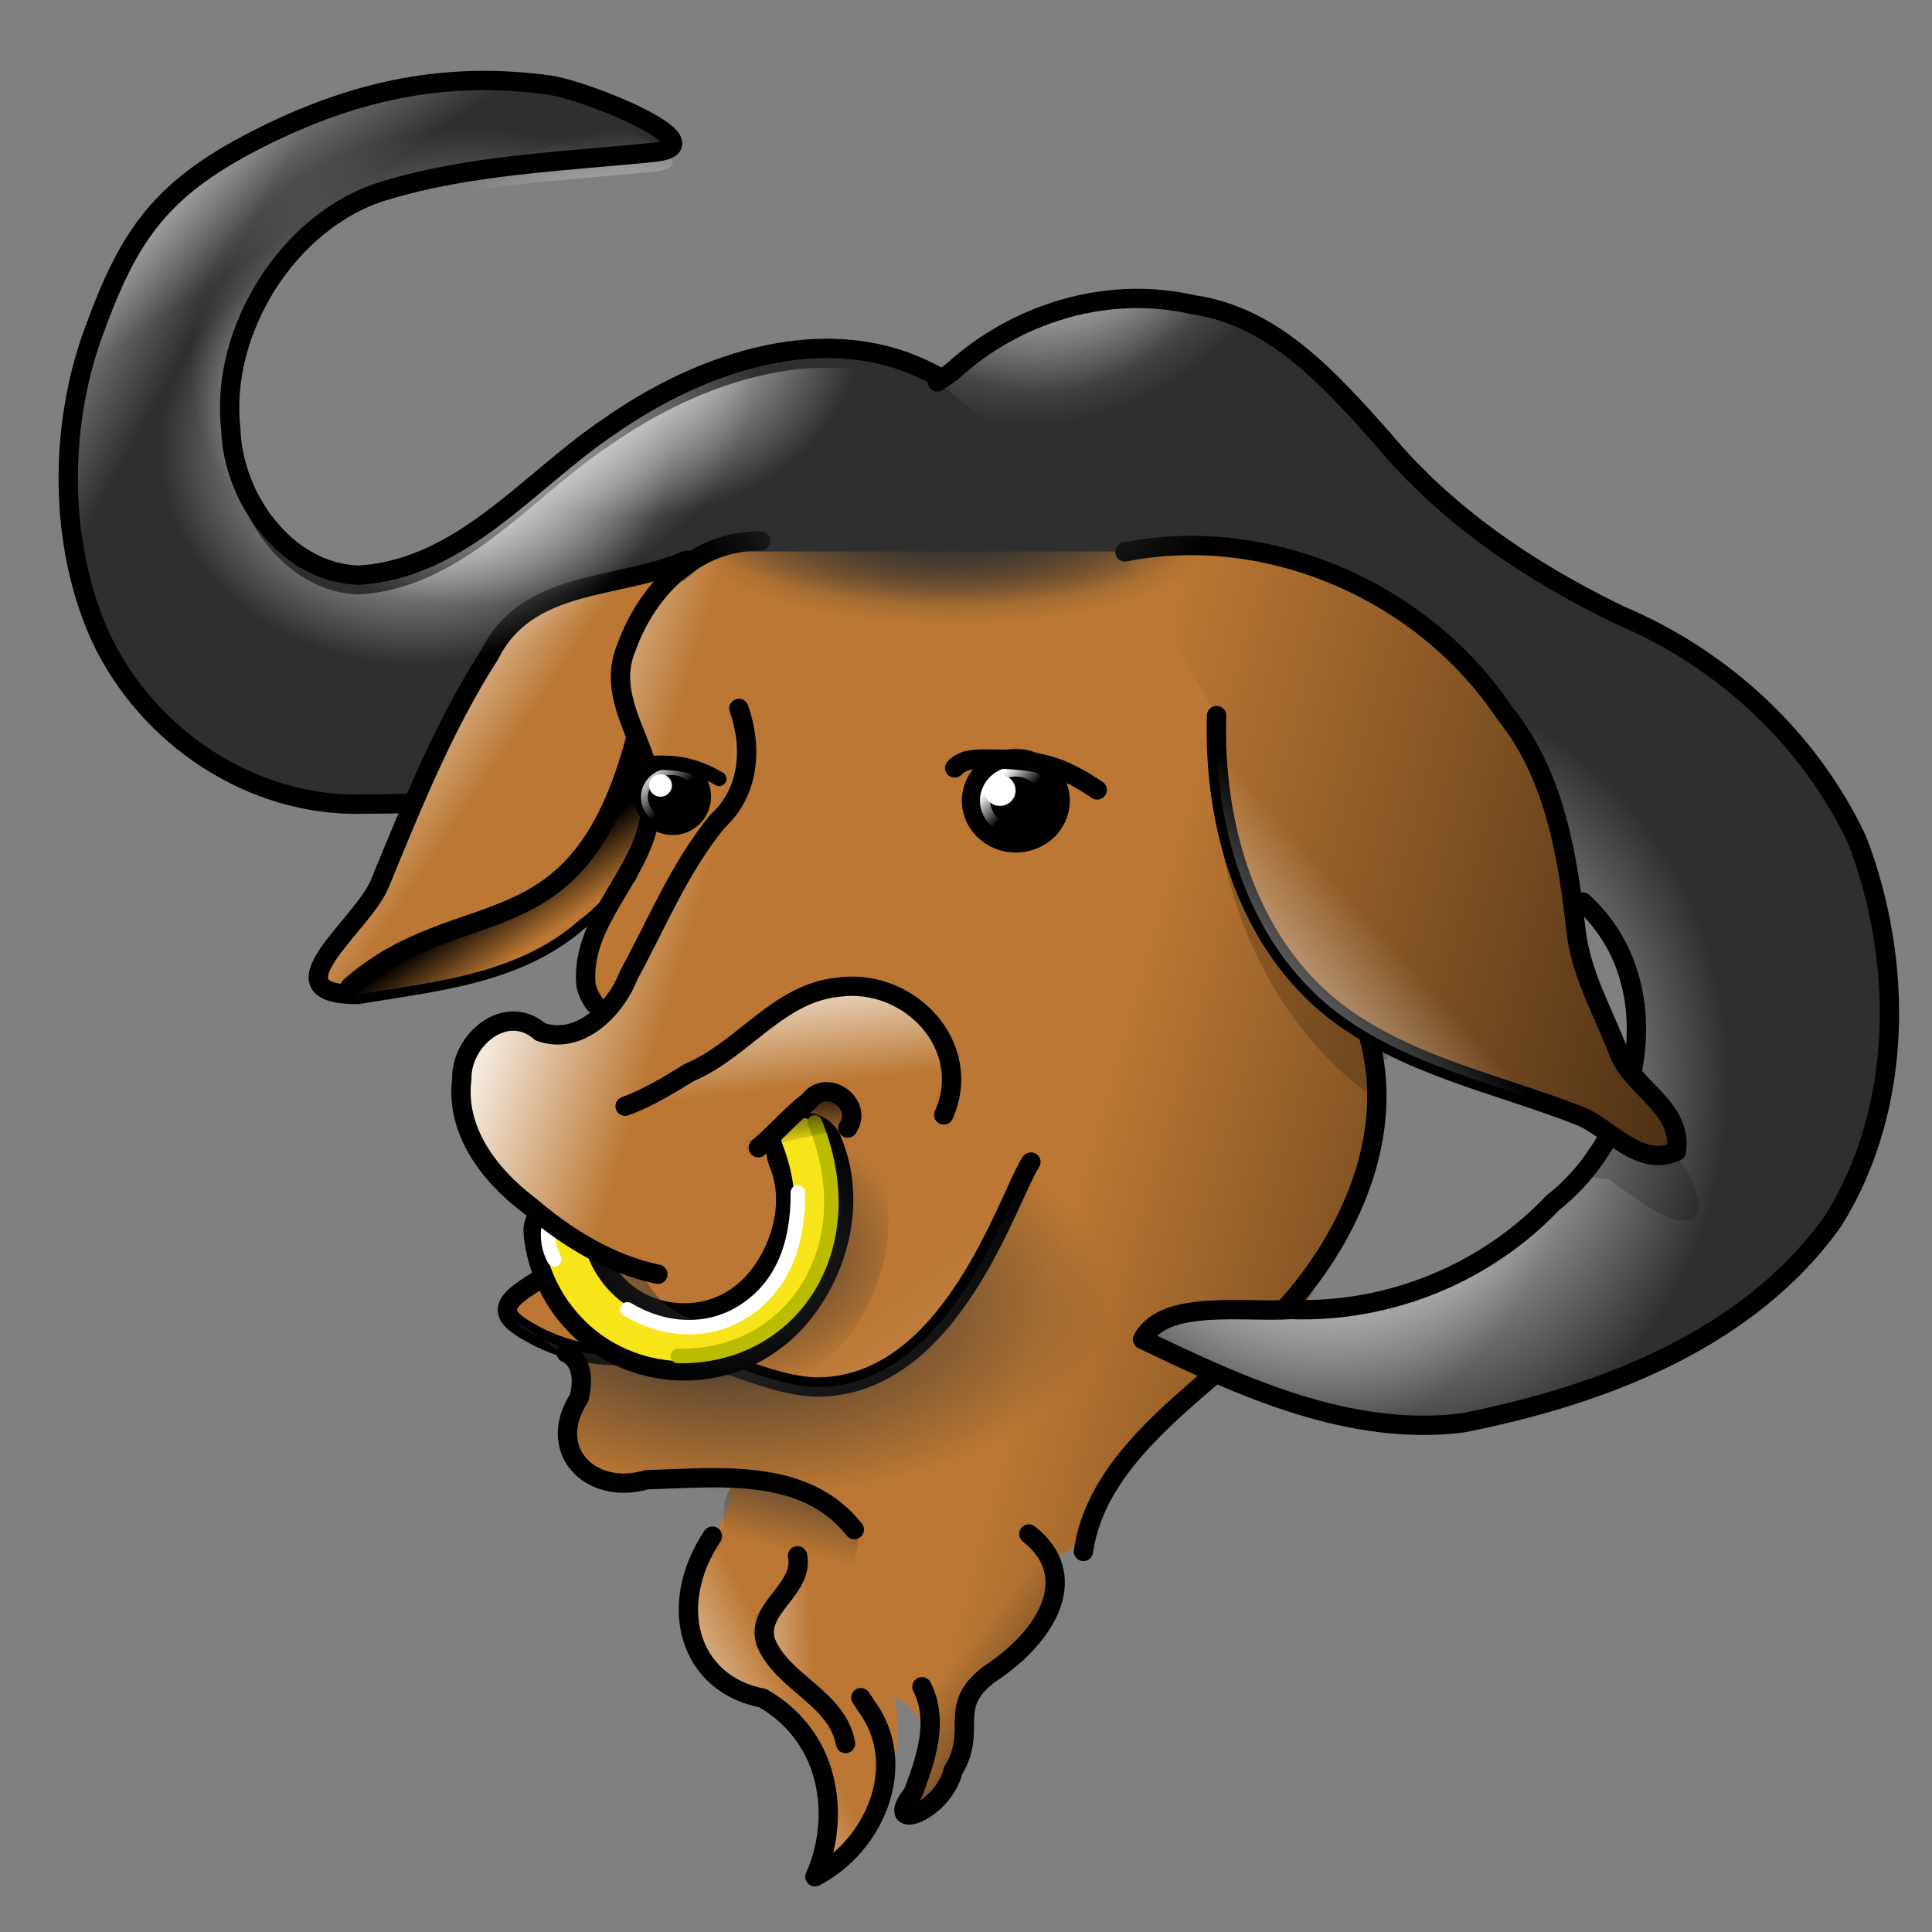 <?xml version="1.0" encoding="UTF-8" standalone="no"?>
<!-- Created with Inkscape (http://www.inkscape.org/) -->
<svg
   xmlns:svg="http://www.w3.org/2000/svg"
   xmlns="http://www.w3.org/2000/svg"
   xmlns:xlink="http://www.w3.org/1999/xlink"
   id="svg1"
   height="250"
   width="250"
   y="0"
   x="0"
   version="1.0">
  <rect width="100%" height="100%" fill="#808080" stroke="none"/>
  <defs
     id="defs3">
    <linearGradient
       id="linearGradient2676">
      <stop
         id="stop2677"
         offset="0"
         style="stop-color:#ffffff;stop-opacity:1;" />
      <stop
         id="stop2678"
         offset="1"
         style="stop-color:#ffffff;stop-opacity:0;" />
    </linearGradient>
    <linearGradient
       id="linearGradient2665">
      <stop
         id="stop2666"
         offset="0"
         style="stop-color:#2f2f2f;stop-opacity:1;" />
      <stop
         id="stop2667"
         offset="1"
         style="stop-color:#2f2f2f;stop-opacity:0;" />
    </linearGradient>
    <linearGradient
       id="linearGradient2655">
      <stop
         id="stop2656"
         offset="0"
         style="stop-color:#212121;stop-opacity:0;" />
      <stop
         id="stop2658"
         offset="1"
         style="stop-color:#212121;stop-opacity:1;" />
    </linearGradient>
    <linearGradient
       id="linearGradient2648">
      <stop
         id="stop2649"
         offset="0"
         style="stop-color:#212121;stop-opacity:0;" />
      <stop
         id="stop2650"
         offset="0.5"
         style="stop-color:#212121;stop-opacity:1;" />
      <stop
         id="stop2651"
         offset="1"
         style="stop-color:#212121;stop-opacity:1;" />
    </linearGradient>
    <linearGradient
       id="linearGradient2627">
      <stop
         id="stop2628"
         offset="0"
         style="stop-color:#3f3f3f;stop-opacity:1;" />
      <stop
         id="stop2630"
         offset="0.5"
         style="stop-color:#3f3f3f;stop-opacity:1;" />
      <stop
         id="stop2629"
         offset="1"
         style="stop-color:#ff3a03;stop-opacity:1;" />
    </linearGradient>
    <linearGradient
       id="linearGradient2619">
      <stop
         id="stop2620"
         offset="0"
         style="stop-color:#000000;stop-opacity:1;" />
      <stop
         id="stop2621"
         offset="1"
         style="stop-color:#bb7733;stop-opacity:1;" />
    </linearGradient>
    <linearGradient
       id="linearGradient2614">
      <stop
         id="stop2615"
         offset="0"
         style="stop-color:#ffffff;stop-opacity:1;" />
      <stop
         id="stop2616"
         offset="1"
         style="stop-color:#bb7733;stop-opacity:1;" />
    </linearGradient>
    <linearGradient
       id="linearGradient2610">
      <stop
         id="stop2611"
         offset="0"
         style="stop-color:#ffffff;stop-opacity:1;" />
      <stop
         id="stop2612"
         offset="1"
         style="stop-color:#ffffff;stop-opacity:0;" />
    </linearGradient>
    <linearGradient
       id="linearGradient2524">
      <stop
         id="stop2525"
         offset="0"
         style="stop-color:#000000;stop-opacity:1;" />
      <stop
         id="stop2526"
         offset="1"
         style="stop-color:#000000;stop-opacity:0;" />
    </linearGradient>
    <linearGradient
       id="linearGradient2517">
      <stop
         id="stop2518"
         offset="0"
         style="stop-color:#ffffff;stop-opacity:1;" />
      <stop
         id="stop2520"
         offset="0.5"
         style="stop-color:#ffff00;stop-opacity:1;" />
      <stop
         id="stop2521"
         offset="0.75"
         style="stop-color:#ffff00;stop-opacity:1;" />
      <stop
         id="stop2522"
         offset="0.75"
         style="stop-color:#7f7f00;stop-opacity:1;" />
      <stop
         id="stop2519"
         offset="1"
         style="stop-color:#000000;stop-opacity:1;" />
    </linearGradient>
    <linearGradient
       id="linearGradient2509">
      <stop
         id="stop2510"
         offset="0"
         style="stop-color:#000000;stop-opacity:1;" />
      <stop
         id="stop2511"
         offset="1"
         style="stop-color:#ffffff;stop-opacity:1;" />
    </linearGradient>
    <linearGradient
       xlink:href="#linearGradient2524"
       id="linearGradient2512"
       y2="0.961"
       x2="0.496"
       y1="0.322"
       x1="0.377" />
    <linearGradient
       xlink:href="#linearGradient2610"
       id="linearGradient2609"
       y2="0.753"
       x2="0.649"
       y1="0.06"
       x1="0.446" />
    <linearGradient
       xlink:href="#linearGradient2614"
       id="linearGradient2613"
       y2="0.816"
       x2="0.55"
       y1="0.52"
       x1="0.038" />
    <linearGradient
       xlink:href="#linearGradient2614"
       id="linearGradient2617"
       y2="0.862"
       x2="0.277"
       y1="0.618"
       x1="-0.069" />
    <linearGradient
       xlink:href="#linearGradient2619"
       id="linearGradient2618"
       y2="0.408"
       x2="8.3427189e-15"
       y1="0.961"
       x1="1.783" />
    <linearGradient
       xlink:href="#linearGradient2614"
       id="linearGradient2622"
       y2="0.658"
       x2="0.649"
       y1="0.743"
       x1="-0.351" />
    <linearGradient
       xlink:href="#linearGradient2614"
       id="linearGradient2623"
       y2="0.243"
       x2="0.37"
       y1="0.5"
       x1="4.0435971e-14" />
    <linearGradient
       xlink:href="#linearGradient2655"
       id="linearGradient2624"
       y2="0.803"
       x2="0.818"
       y1="0.355"
       x1="0.455" />
    <linearGradient
       xlink:href="#linearGradient2619"
       id="linearGradient2625"
       y2="0.526"
       x2="0.763"
       y1="0.743"
       x1="1.36" />
    <radialGradient
       xlink:href="#linearGradient2610"
       id="radialGradient2633"
       fy="0.697"
       fx="0.485"
       r="0.339"
       cy="0.691"
       cx="0.477" />
    <radialGradient
       xlink:href="#linearGradient2665"
       id="radialGradient2664"
       fy="0.5"
       fx="0.5"
       r="0.5"
       cy="0.5"
       cx="0.5" />
    <radialGradient
       xlink:href="#linearGradient2676"
       id="radialGradient2680"
       fy="0.493"
       fx="0.407"
       r="0.293"
       cy="0.487"
       cx="0.407" />
    <radialGradient
       xlink:href="#linearGradient2610"
       id="radialGradient2682"
       fy="-0.204"
       fx="0.085"
       r="0.339"
       cy="-0.217"
       cx="0.092" />
    <radialGradient
       xlink:href="#linearGradient2676"
       id="radialGradient2684"
       fy="0.329"
       fx="0.654"
       r="0.264"
       cy="0.316"
       cx="0.654" />
    <linearGradient
       xlink:href="#linearGradient2676"
       id="linearGradient2686"
       y2="0.355"
       x2="0.259"
       y1="4.8799825e-15"
       x1="-0.024" />
    <radialGradient
       xlink:href="#linearGradient2676"
       id="radialGradient2688"
       fy="0.487"
       fx="0.396"
       r="0.324"
       cy="0.401"
       cx="0.473" />
    <radialGradient
       xlink:href="#linearGradient2610"
       id="radialGradient2705"
       fy="-0.132"
       fx="0.131"
       r="0.231"
       cy="-0.138"
       cx="0.108" />
    <linearGradient
       xlink:href="#linearGradient2619"
       id="linearGradient2719"
       y2="0.967"
       x2="0.382"
       y1="0.796"
       x1="0.236" />
    <linearGradient
       spreadMethod="pad"
       xlink:href="#linearGradient2676"
       id="linearGradient2721"
       y2="0.428"
       x2="0.246"
       y1="0.743"
       x1="-0.058" />
    <radialGradient
       xlink:href="#linearGradient2665"
       id="radialGradient2723"
       fy="0.389"
       fx="0.5"
       r="0.667"
       cy="0.389"
       cx="0.495" />
    <linearGradient
       xlink:href="#linearGradient2676"
       id="linearGradient2725"
       y2="0.803"
       x2="0.21"
       y1="0.375"
       x1="-0.339" />
    <linearGradient
       xlink:href="#linearGradient2676"
       id="linearGradient2759"
       y2="0.757"
       x2="0.624"
       y1="0.934"
       x1="0.947" />
    <radialGradient
       xlink:href="#linearGradient2665"
       id="radialGradient2768"
       fy="0.441"
       fx="0.273"
       r="0.414"
       cy="0.421"
       cx="0.326" />
    <radialGradient
       xlink:href="#linearGradient2610"
       id="radialGradient2771"
       fy="0.684"
       fx="0.323"
       r="0.346"
       cy="0.678"
       cx="0.323" />
    <linearGradient
       xlink:href="#linearGradient2676"
       id="linearGradient2773"
       y2="0.171"
       x2="0.343"
       y1="-2.3035188e-14"
       x1="-0.024" />
    <linearGradient
       xlink:href="#linearGradient2665"
       id="linearGradient2775"
       y2="0.368"
       x2="0.412"
       y1="-0.046"
       x1="0.5" />
    <linearGradient
       xlink:href="#linearGradient2676"
       id="linearGradient3191"
       y2="0.506"
       x2="0.453"
       y1="-2.1497310e-14"
       x1="0.989" />
    <linearGradient
       xlink:href="#linearGradient2676"
       id="linearGradient3193"
       y2="0.506"
       x2="0.453"
       y1="0.161"
       x1="0.826" />
  </defs>
  <path
     id="path2581"
     style="fill:url(#linearGradient2625);fill-opacity:1;fill-rule:evenodd;stroke:none;stroke-width:2.5;stroke-linecap:round;stroke-linejoin:round;stroke-miterlimit:4;stroke-opacity:1"
     d="M 73.252,175.064 C 75.473,176.128 75.465,178.879 74.939,180.907 C 70.525,187.745 76.472,193.617 83.689,191.47 C 90.907,189.323 98.192,189.756 92.19,198.782 C 86.187,207.809 89.162,217.926 98.721,219.75 C 108.046,225.132 108.599,235.925 105.44,242.844 C 113.212,238.865 117.729,228.347 115.69,219.5 C 121.539,222.722 119.784,227.659 118.159,232 C 113.981,237.257 121.978,234.636 123.347,229.094 C 126.591,223.772 122.427,220.918 128.003,216.657 C 135.801,211.575 139.866,203.775 133.128,198.501 C 140.533,209.136 141.931,186.112 157.348,177.689 C 167.461,182.082 181.166,146.036 178.445,123.058 C 187.518,108.527 164.916,40.967 154.41,39.441 C 151.631,38.801 148.805,38.531 146.004,38.629 C 137.598,38.923 129.397,42.399 122.065,48.332 C 107.325,41.087 90.834,46.805 78.971,55.097 C 68.52,62.041 59.831,73.662 46.376,74.441 C 36.881,74.117 30.102,64.246 29.876,55.535 C 28.399,42.858 37.31,28.48 49.626,24.723 C 60.901,21.283 73.229,20.868 84.627,19.692 C 93.39,18.787 75.908,11.668 70.97,11.004 C 67.736,10.569 64.59,10.382 61.501,10.442 C 52.236,10.621 43.501,12.992 34.344,17.504 C 20.803,24.178 16.695,30.258 12,43.285 C 7.656,55.338 7.578,70.435 13,82.409 C 19.029,95.377 32.619,104.492 47.064,104.065 C 48.267,104.074 52.114,104.013 53.314,103.909 L 53.72,103.596 C 52.153,107.212 50.578,110.842 49.126,114.377 C 46.916,119.759 34.251,128.781 46.313,128.69 C 56.156,127.04 66.86,126.11 74.752,119.252 C 77.041,117.561 75.347,122.145 75.814,127.44 C 76,128.32 76.403,129.157 76.939,129.877 C 77.475,130.598 74.99,135.32 69.908,133.502 C 65.474,129.621 59.619,134.587 59.751,139.627 C 58.888,146.277 63.353,152.084 68.377,155.877 C 69.779,157.081 71.26,158.226 72.783,159.283 L 72.72,159.314 C 72.812,160.273 73.206,161.144 73.47,162.064 L 73.283,162.095 C 72.352,165.795 61.501,167.924 67.408,171.72 C 73.314,175.517 78.794,175.602 81.908,175.314" />
  <path
     id="path2498"
     style="fill:#2f2f2f;fill-opacity:1;fill-rule:evenodd;stroke:none;stroke-width:2.5;stroke-linecap:round;stroke-linejoin:round;stroke-miterlimit:4;stroke-opacity:1"
     d="M 120.984,48.536 C 107.337,41.089 90.846,46.791 78.983,55.083 C 68.532,62.027 59.832,73.65 46.378,74.429 C 36.883,74.105 30.093,64.237 29.867,55.526 C 28.39,42.85 37.32,28.468 49.636,24.711 C 60.911,21.272 73.222,20.88 84.619,19.703 C 93.382,18.799 75.918,11.653 70.981,10.989 C 58.043,9.249 46.541,11.493 34.332,17.51 C 20.79,24.183 16.694,30.264 11.999,43.291 C 7.656,55.344 7.577,70.425 12.999,82.399 C 19.028,95.367 32.618,104.478 47.063,104.051 C 48.266,104.06 52.122,104.014 53.321,103.91" />
  <path
     id="path2486"
     style="fill:url(#linearGradient2759);fill-opacity:0.122;fill-rule:evenodd;stroke:#000000;stroke-width:2.5;stroke-linecap:round;stroke-linejoin:round;stroke-miterlimit:4;stroke-opacity:1"
     d="M 133.398,150.368 C 130.424,154.867 123.058,179.794 105.376,179.479 C 97.308,179.058 90.311,173.141 81.899,175.298 C 78.785,175.587 73.312,175.513 67.405,171.716 C 61.499,167.919 72.365,165.796 73.295,162.097" />
  <path
     id="path2762"
     style="fill:url(#radialGradient2768);fill-opacity:1;fill-rule:evenodd;stroke:none;stroke-width:2.5;stroke-linecap:round;stroke-linejoin:round;stroke-miterlimit:4;stroke-opacity:1"
     d="M 133.409,150.377 C 141.968,142.382 172.444,153.886 126.956,193.179 C 114.912,203.582 87.298,190.396 83.689,191.47 C 76.472,193.617 70.525,187.745 74.939,180.907 C 78.912,177.164 61.501,167.924 67.408,171.72 C 73.314,175.517 78.794,175.602 81.908,175.314 C 90.32,173.157 97.31,179.049 105.377,179.47 C 123.059,179.785 130.435,154.877 133.409,150.377 z " />
  <path
     id="path2507"
     style="fill:none;fill-opacity:0.75;fill-rule:evenodd;stroke:#000000;stroke-width:10;stroke-linecap:round;stroke-linejoin:bevel;stroke-miterlimit:4;stroke-opacity:1"
     d="M 104.185,148.982 C 107.659,157.232 103.238,166.693 98.029,170.462 C 91.728,175.355 82.218,174.53 76.821,168.49 C 74.56,166.025 73.062,162.745 72.734,159.301" />
  <path
     id="path2722"
     style="fill:none;fill-opacity:0.75;fill-rule:evenodd;stroke:url(#radialGradient2723);stroke-width:10;stroke-linecap:round;stroke-linejoin:bevel;stroke-miterlimit:4;stroke-opacity:1"
     d="M 108.743,151.62 C 112.217,159.871 107.796,169.331 102.587,173.101 C 96.286,177.993 86.776,177.169 81.379,171.129 C 79.118,168.664 77.621,165.384 77.292,161.94" />
  <path
     id="path2527"
     style="fill:none;fill-opacity:1;fill-rule:evenodd;stroke:#f8e519;stroke-width:5;stroke-linecap:round;stroke-linejoin:round;stroke-miterlimit:4;stroke-opacity:1"
     d="M 103.56,147.107 C 107.971,158.482 103.238,166.693 98.029,170.462 C 91.728,175.355 82.218,174.53 76.821,168.49 C 74.56,166.025 73.062,162.745 72.734,159.301" />
  <path
     id="path2529"
     style="fill:none;fill-opacity:1;fill-rule:evenodd;stroke:#bbbb00;stroke-width:1.875;stroke-linecap:round;stroke-linejoin:round;stroke-miterlimit:4;stroke-opacity:1"
     d="M 105.435,145.232 C 112.034,161.295 102.613,175.755 87.716,175.462" />
  <path
     id="path2492"
     style="fill:url(#linearGradient2512);fill-opacity:0.75;fill-rule:evenodd;stroke:#000000;stroke-width:2.5;stroke-linecap:round;stroke-linejoin:round;stroke-miterlimit:4;stroke-opacity:1"
     d="M 109.696,145.969 C 111.81,142.855 106.958,139.385 104.697,142.47 C 102.327,144.286 100.417,146.614 98.117,148.511" />
  <path
     id="path2774"
     style="fill:url(#linearGradient2775);fill-opacity:0.75;fill-rule:evenodd;stroke:none;stroke-width:2.5;stroke-linecap:round;stroke-linejoin:round;stroke-miterlimit:4;stroke-opacity:1"
     d="M 97.021,208.163 C 99.978,216.571 113.762,202.018 110.544,197.931 C 104.99,193.294 99.048,193.012 97.396,190.586 C 90.178,192.734 95.221,203.045 97.021,208.163 z " />
  <path
     id="path2493"
     style="fill:none;fill-opacity:0.75;fill-rule:evenodd;stroke:#000000;stroke-width:2.5;stroke-linecap:round;stroke-linejoin:round;stroke-miterlimit:4;stroke-opacity:1"
     d="M 110.544,197.931 C 104.107,189.759 92.861,191.244 83.695,191.47 C 76.478,193.617 70.523,187.732 74.938,180.894 C 75.463,178.866 75.486,176.121 73.265,175.057" />
  <path
     id="path2494"
     style="fill:url(#linearGradient2623);fill-opacity:0.75;fill-rule:evenodd;stroke:#000000;stroke-width:2.5;stroke-linecap:round;stroke-linejoin:round;stroke-miterlimit:4;stroke-opacity:1"
     d="M 92.187,198.779 C 86.184,207.805 89.149,217.918 98.708,219.742 C 108.034,225.123 108.605,235.935 105.446,242.854 C 113.219,238.875 117.724,228.332 112.091,220.736 C 111.858,220.382 111.624,220.029 111.391,219.676" />
  <path
     id="path2495"
     style="fill:url(#linearGradient2624);fill-opacity:0.75;fill-rule:evenodd;stroke:#000000;stroke-width:2.5;stroke-linecap:round;stroke-linejoin:round;stroke-miterlimit:4;stroke-opacity:1"
     d="M 133.137,198.496 C 139.875,203.77 135.799,211.566 128.001,216.647 C 122.425,220.908 126.594,223.775 123.35,229.097 C 121.982,234.639 113.977,237.269 118.155,232.013 C 119.78,227.671 121.553,222.735 119.299,218.264" />
  <path
     id="path2496"
     style="fill:none;fill-opacity:0.75;fill-rule:evenodd;stroke:#000000;stroke-width:2.5;stroke-linecap:round;stroke-linejoin:round;stroke-miterlimit:4;stroke-opacity:1"
     d="M 177.194,134.391 C 180.5,146.685 174.995,159.6 166.443,169.16 C 157.703,178.929 142.201,187.003 140.197,200.755" />
  <path
     id="path2497"
     style="fill:#2f2f2f;fill-opacity:1;fill-rule:evenodd;stroke:none;stroke-width:2.5;stroke-linecap:round;stroke-linejoin:round;stroke-miterlimit:4;stroke-opacity:1"
     d="M 204.818,116.721 C 216.327,127.262 212.445,146.616 200.979,155.6 C 192.245,164.818 179.719,169.904 167.031,169.45 C 161.143,169.883 150.606,168.039 147.837,173.319 C 160.617,179.45 174.639,185.93 189.226,184.127 C 207.192,180.585 226.249,173.422 237.228,157.957 C 246.302,143.426 246.327,124.414 240.329,108.738 C 234.188,95.623 222.966,85.261 209.673,79.637 C 197.989,74.002 187.076,66.664 178.754,56.586 C 172.067,49.149 164.924,40.961 154.418,39.435 C 143.303,36.875 131.474,40.488 123.158,48.127 C 122.846,48.341 121.597,49.196 121.284,49.41" />
  <rect
     id="rect2645"
     style="fill:#2f2f2f;fill-opacity:1;fill-rule:evenodd;stroke:none;stroke-width:1pt;stroke-linecap:butt;stroke-linejoin:miter;stroke-opacity:1"
     y="48.379"
     x="94.807"
     height="22.981"
     width="53.034" />
  <path
     id="path2491"
     style="fill:url(#linearGradient2617);fill-opacity:1;fill-rule:evenodd;stroke:#000000;stroke-width:2.5;stroke-linecap:round;stroke-linejoin:round;stroke-miterlimit:4;stroke-opacity:1"
     d="M 88.822,72.513 C 79.883,76.352 68.26,74.821 63.324,84.772 C 57.518,93.764 53.209,104.45 49.129,114.384 C 46.918,119.765 34.264,128.774 46.326,128.683 C 56.169,127.033 66.869,126.119 74.761,119.261 C 77.14,117.503 79.048,115.234 81.173,113.211" />
  <path
     id="path2707"
     style="fill:url(#linearGradient2719);fill-opacity:1;fill-rule:evenodd;stroke:none;stroke-width:2.5;stroke-linecap:round;stroke-linejoin:round;stroke-miterlimit:4;stroke-opacity:1"
     d="M 45.313,127.69 C 59.842,115.012 74.672,123.838 82.189,95.815 C 81.752,95.634 86.818,108.989 81.158,113.221 C 79.034,115.244 77.131,117.495 74.752,119.252 C 66.86,126.11 56.156,127.04 46.313,128.69" />
  <path
     id="path2490"
     style="fill:url(#linearGradient2725);fill-opacity:0.75;fill-rule:evenodd;stroke:#000000;stroke-width:2.5;stroke-linecap:round;stroke-linejoin:round;stroke-miterlimit:4;stroke-opacity:1"
     d="M 98.4,70.003 C 89.976,69.937 83.761,76.302 81.087,83.714 C 77.748,91.487 86.128,98.076 84.069,105.822 C 82.804,113.565 75.099,119.243 75.822,127.44 C 76.008,128.32 76.4,129.152 76.936,129.872" />
  <path
     id="path2632"
     style="fill:url(#radialGradient2633);fill-opacity:1;fill-rule:evenodd;stroke:none;stroke-width:2.5;stroke-linecap:round;stroke-linejoin:round;stroke-miterlimit:4;stroke-opacity:1"
     d="M 204.818,116.721 C 216.327,127.262 212.445,146.616 200.979,155.6 C 192.245,164.818 179.719,169.904 167.031,169.45 C 161.143,169.883 150.606,168.039 147.837,173.319 C 160.617,179.45 174.639,185.93 189.226,184.127 C 207.192,180.585 226.249,173.422 237.228,157.957 C 246.302,143.426 246.327,124.414 240.329,108.738 C 234.188,95.623 222.966,85.261 209.673,79.637 C 197.989,74.002 187.076,66.664 178.754,56.586 C 172.067,49.149 164.924,40.961 154.418,39.435 C 143.303,36.875 131.474,40.488 123.158,48.127 C 122.846,48.341 121.597,49.196 121.284,49.41" />
  <path
     id="path2501"
     style="fill:url(#linearGradient2622);fill-opacity:0.75;fill-rule:evenodd;stroke:#000000;stroke-width:2.5;stroke-linecap:round;stroke-linejoin:round;stroke-miterlimit:4;stroke-opacity:1"
     d="M 103.201,201.32 C 104.076,205.742 97.724,208.033 99.08,212.47 C 101.246,217.777 108.33,219.672 109.414,225.607" />
  <path
     id="path2502"
     style="fill:#000000;fill-opacity:1;fill-rule:evenodd;stroke:#000000;stroke-width:1pt;stroke-linecap:butt;stroke-linejoin:miter;stroke-opacity:1"
     transform="matrix(-2,0,0,2,410.186,-166.027)"
     d="M 142.192 134.821 A 2.824 2.683 0 1 1  136.544,134.821 A 2.824 2.683 0 1 1  142.192 134.821 z" />
  <path
     id="path2503"
     style="fill:#000000;fill-opacity:1;fill-rule:evenodd;stroke:#000000;stroke-width:1pt;stroke-linecap:butt;stroke-linejoin:miter;stroke-opacity:1"
     transform="matrix(-1.422,0,0,1.484,285.225,-96.99)"
     d="M 142.192 134.821 A 2.824 2.683 0 1 1  136.544,134.821 A 2.824 2.683 0 1 1  142.192 134.821 z" />
  <path
     id="path2504"
     style="fill:#ffffff;fill-opacity:1;fill-rule:evenodd;stroke:none;stroke-width:1pt;stroke-linecap:butt;stroke-linejoin:miter;stroke-opacity:1"
     transform="matrix(-0.716,0,0,0.746,229.184,1.706)"
     d="M 142.192 134.821 A 2.824 2.683 0 1 1  136.544,134.821 A 2.824 2.683 0 1 1  142.192 134.821 z" />
  <path
     id="path2505"
     style="fill:#ffffff;fill-opacity:1;fill-rule:evenodd;stroke:none;stroke-width:1pt;stroke-linecap:butt;stroke-linejoin:miter;stroke-opacity:1"
     transform="matrix(-0.523,0,0,0.542,158.358,28.569)"
     d="M 142.192 134.821 A 2.824 2.683 0 1 1  136.544,134.821 A 2.824 2.683 0 1 1  142.192 134.821 z" />
  <path
     id="path2989"
     style="fill:none;fill-opacity:1;fill-rule:evenodd;stroke:#ffffff;stroke-width:1.875;stroke-linecap:round;stroke-linejoin:round;stroke-miterlimit:4;stroke-opacity:1"
     d="M 71.509,156.794 C 70.535,159.42 70.893,161.38 71.727,162.962" />
  <path
     id="path2488"
     style="fill:url(#linearGradient2613);fill-opacity:1;fill-rule:evenodd;stroke:#000000;stroke-width:2.5;stroke-linecap:round;stroke-linejoin:round;stroke-miterlimit:4;stroke-opacity:1"
     d="M 95.615,91.678 C 97.381,96.716 97.004,102.46 92.866,106.248 C 87.95,112.222 85.035,119.461 81.352,126.195 C 79.654,130.605 74.995,135.334 69.912,133.516 C 65.479,129.635 59.624,134.593 59.757,139.633 C 58.893,146.283 63.349,152.097 68.372,155.89 C 73.224,160.058 78.793,163.557 85.126,164.89" />
  <path
     id="path2487"
     style="fill:url(#linearGradient2609);fill-opacity:0.75;fill-rule:evenodd;stroke:#000000;stroke-width:2.5;stroke-linecap:round;stroke-linejoin:round;stroke-miterlimit:4;stroke-opacity:1"
     d="M 122.123,144.275 C 126.109,135.326 117.641,126.514 108.569,127.73 C 100.737,128.44 96.141,135.861 89.222,138.771 C 86.542,140.4 83.857,142.08 80.89,143.145" />
  <path
     id="path2528"
     style="fill:none;fill-opacity:1;fill-rule:evenodd;stroke:#ffffff;stroke-width:1.875;stroke-linecap:round;stroke-linejoin:round;stroke-miterlimit:4;stroke-opacity:1"
     d="M 103.248,154.294 C 103.284,161.295 101.097,166.409 96.467,169.524 C 92.317,172.317 86.593,172.655 81.196,169.428" />
  <path
     id="path2530"
     style="fill:none;fill-opacity:1;fill-rule:evenodd;stroke:#000000;stroke-width:2.5;stroke-linecap:round;stroke-linejoin:round;stroke-miterlimit:4;stroke-opacity:1"
     d="M 45.313,127.677 C 59.842,114.999 74.672,123.826 82.189,95.802" />
  <path
     id="path2690"
     style="fill:url(#radialGradient2682);fill-opacity:1;fill-rule:evenodd;stroke:none;stroke-width:2.5;stroke-linecap:round;stroke-linejoin:round;stroke-miterlimit:4;stroke-opacity:1"
     d="M 204.818,116.721 C 216.327,127.262 212.445,146.616 200.979,155.6 C 192.245,164.818 179.719,169.904 167.031,169.45 C 161.143,169.883 150.606,168.039 147.837,173.319 C 160.617,179.45 174.639,185.93 189.226,184.127 C 207.192,180.585 226.249,173.422 237.228,157.957 C 246.302,143.426 246.327,124.414 240.329,108.738 C 234.188,95.623 222.966,85.261 209.673,79.637 C 197.989,74.002 187.076,66.664 178.754,56.586 C 172.067,49.149 164.924,40.961 154.418,39.435 C 143.303,36.875 131.474,40.488 123.158,48.127 C 122.846,48.341 121.597,49.196 121.284,49.41" />
  <rect
     id="rect2663"
     style="fill:url(#radialGradient2664);fill-opacity:0.75;fill-rule:evenodd;stroke:none;stroke-width:1pt;stroke-linecap:butt;stroke-linejoin:miter;stroke-opacity:1"
     y="56.624"
     x="89.946"
     height="21.655"
     width="66.735" />
  <path
     id="path2681"
     style="fill:url(#radialGradient2705);fill-opacity:1;fill-rule:evenodd;stroke:none;stroke-width:2.5;stroke-linecap:round;stroke-linejoin:round;stroke-miterlimit:4;stroke-opacity:1"
     d="M 204.818,116.721 C 216.327,127.262 212.445,146.616 200.979,155.6 C 192.245,164.818 179.719,169.904 167.031,169.45 C 161.143,169.883 150.606,168.039 147.837,173.319 C 160.617,179.45 174.639,185.93 189.226,184.127 C 207.192,180.585 226.249,173.422 237.228,157.957 C 246.302,143.426 246.327,124.414 240.329,108.738 C 234.188,95.623 222.966,85.261 209.673,79.637 C 197.989,74.002 187.076,66.664 178.754,56.586 C 172.067,49.149 164.924,40.961 154.418,39.435 C 143.303,36.875 131.474,40.488 123.158,48.127 C 122.846,48.341 121.597,49.196 121.284,49.41" />
  <path
     id="path2732"
     style="fill:#000000;fill-opacity:0.184;fill-rule:evenodd;stroke:none;stroke-width:2.5;stroke-linecap:round;stroke-linejoin:round;stroke-miterlimit:4;stroke-opacity:0.498"
     d="M 205.812,152.227 C 210.136,153.326 205.201,150.731 212.999,155.997 C 218.784,159.707 221.672,158.085 218.451,151.741 C 210.569,139.628 201.604,150.858 205.812,152.227 z " />
  <path
     id="path2760"
     style="fill:#000000;fill-opacity:0.184;fill-rule:evenodd;stroke:none;stroke-width:2.5;stroke-linecap:round;stroke-linejoin:round;stroke-miterlimit:4;stroke-opacity:1"
     d="M 176.578,132.898 C 182.99,140.798 176.995,133.006 177.952,142.211 C 163.477,131.922 156.984,114.076 157.425,100.095" />
  <path
     id="path2770"
     style="fill:url(#radialGradient2771);fill-opacity:1;fill-rule:evenodd;stroke:#000000;stroke-width:2.5;stroke-linecap:round;stroke-linejoin:round;stroke-miterlimit:4;stroke-opacity:1"
     d="M 204.818,116.721 C 216.327,127.262 212.445,146.616 200.979,155.6 C 192.245,164.818 179.719,169.904 167.031,169.45 C 161.143,169.883 150.606,168.039 147.837,173.319 C 160.617,179.45 174.639,185.93 189.226,184.127 C 207.192,180.585 226.249,173.422 237.228,157.957 C 246.302,143.426 246.327,124.414 240.329,108.738 C 234.188,95.623 222.966,85.261 209.673,79.637 C 197.989,74.002 187.076,66.664 178.754,56.586 C 172.067,49.149 164.924,40.961 154.418,39.435 C 143.303,36.875 131.474,40.488 123.158,48.127 C 122.846,48.341 121.597,49.196 121.284,49.41" />
  <path
     id="path2489"
     style="fill:url(#linearGradient2618);fill-opacity:1;fill-rule:evenodd;stroke:#000000;stroke-width:2.5;stroke-linecap:round;stroke-linejoin:round;stroke-miterlimit:4;stroke-opacity:1"
     d="M 145.563,71.415 C 164.168,67.748 184.232,76.56 194.698,92.253 C 201.11,100.153 202.836,110.5 203.918,120.301 C 204.554,126.061 207.502,131.035 209.475,136.218 C 211.225,140.815 217.797,143.343 216.915,148.991 C 212.053,151.185 208.37,145.933 204.257,144.33 C 193.643,140.192 181.856,137.881 172.648,130.733 C 161.267,121.771 156.984,106.576 157.425,92.595" />
  <path
     id="path2674"
     style="fill:url(#radialGradient2680);fill-opacity:1;fill-rule:evenodd;stroke:none;stroke-width:2.5;stroke-linecap:round;stroke-linejoin:round;stroke-miterlimit:4;stroke-opacity:1"
     d="M 120.984,51.036 C 107.337,43.589 90.846,49.29 78.983,57.583 C 68.532,64.527 59.832,76.149 46.378,76.929 C 36.883,76.605 30.093,66.737 29.867,58.026 C 28.39,45.35 37.32,30.968 49.636,27.211 C 60.911,23.772 73.222,23.38 84.619,22.203 C 93.382,21.299 75.918,14.153 70.981,13.489 C 58.043,11.749 46.541,13.993 34.332,20.01 C 20.79,26.683 16.694,32.764 11.999,45.791 C 7.656,57.843 7.577,72.925 12.999,84.899 C 19.028,97.867 32.618,106.978 47.063,106.551 C 48.266,106.56 52.122,106.514 53.321,106.41" />
  <path
     id="path2683"
     style="fill:url(#radialGradient2684);fill-opacity:1;fill-rule:evenodd;stroke:none;stroke-width:2.5;stroke-linecap:round;stroke-linejoin:round;stroke-miterlimit:4;stroke-opacity:1"
     d="M 120.984,51.036 C 107.337,43.589 90.846,49.29 78.983,57.583 C 68.532,64.527 59.832,76.149 46.378,76.929 C 36.883,76.605 30.093,66.737 29.867,58.026 C 28.39,45.35 37.32,30.968 49.636,27.211 C 60.911,23.772 73.222,23.38 84.619,22.203 C 93.382,21.299 75.918,14.153 70.981,13.489 C 58.043,11.749 46.541,13.993 34.332,20.01 C 20.79,26.683 16.694,32.764 11.999,45.791 C 7.656,57.843 7.577,72.925 12.999,84.899 C 19.028,97.867 32.618,106.978 47.063,106.551 C 48.266,106.56 52.122,106.514 53.321,106.41" />
  <path
     id="path2685"
     style="fill:url(#linearGradient2686);fill-opacity:1;fill-rule:evenodd;stroke:none;stroke-width:2.5;stroke-linecap:round;stroke-linejoin:round;stroke-miterlimit:4;stroke-opacity:1"
     d="M 29.867,55.526 C 28.39,42.85 37.32,28.468 49.636,24.711 C 60.911,21.272 73.222,20.88 84.619,19.703 C 93.382,18.799 75.918,11.653 70.981,10.989 C 58.043,9.249 46.541,11.493 34.332,17.51 C 20.79,24.183 16.694,30.264 11.999,43.291 C 7.656,55.344 7.577,70.425 12.999,82.399" />
  <path
     id="path2720"
     style="fill:url(#linearGradient2721);fill-opacity:1;fill-rule:evenodd;stroke:none;stroke-width:2.5;stroke-linecap:round;stroke-linejoin:round;stroke-miterlimit:4;stroke-opacity:1"
     d="M 145.563,71.415 C 164.168,67.748 184.232,76.56 194.698,92.253 C 201.11,100.153 202.836,110.5 203.918,120.301 C 204.554,126.061 207.502,131.035 209.475,136.218 C 211.225,140.815 217.797,143.343 216.915,148.991 C 212.053,151.185 208.37,145.933 204.257,144.33 C 193.643,140.192 181.856,137.881 172.648,130.733 C 161.267,121.771 156.984,106.576 157.425,92.595" />
  <path
     id="path2772"
     style="fill:url(#linearGradient2773);fill-opacity:1;fill-rule:evenodd;stroke:none;stroke-width:2.5;stroke-linecap:round;stroke-linejoin:round;stroke-miterlimit:4;stroke-opacity:1"
     d="M 29.867,55.526 C 28.39,42.85 37.32,28.468 49.636,24.711 C 60.911,21.272 73.222,20.88 84.619,19.703 C 93.382,18.799 75.918,11.653 70.981,10.989 C 58.043,9.249 46.541,11.493 34.332,17.51 C 20.79,24.183 16.694,30.264 11.999,43.291 C 7.656,55.344 7.577,70.425 12.999,82.399" />
  <path
     id="path2687"
     style="fill:url(#radialGradient2688);fill-opacity:1;fill-rule:evenodd;stroke:#000000;stroke-width:2.5;stroke-linecap:round;stroke-linejoin:round;stroke-miterlimit:4;stroke-opacity:1"
     d="M 120.984,48.536 C 107.337,41.089 90.846,46.791 78.983,55.083 C 68.532,62.027 59.832,73.65 46.378,74.429 C 36.883,74.105 30.093,64.237 29.867,55.526 C 28.39,42.85 37.32,28.468 49.636,24.711 C 60.911,21.272 73.222,20.88 84.619,19.703 C 93.382,18.799 75.918,11.653 70.981,10.989 C 58.043,9.249 46.541,11.493 34.332,17.51 C 20.79,24.183 16.694,30.264 11.999,43.291 C 7.656,55.344 7.577,70.425 12.999,82.399 C 19.028,95.367 32.618,104.478 47.063,104.051 C 48.266,104.06 52.122,104.014 53.321,103.91" />
  <rect
     id="rect3185"
     style="fill:url(#radialGradient2664);fill-opacity:0.75;fill-rule:evenodd;stroke:none;stroke-width:1pt;stroke-linecap:butt;stroke-linejoin:miter;stroke-opacity:1"
     y="56.624"
     x="89.946"
     height="21.655"
     width="66.735" />
  <rect
     id="rect3186"
     style="fill:url(#radialGradient2664);fill-opacity:0.75;fill-rule:evenodd;stroke:none;stroke-width:1pt;stroke-linecap:butt;stroke-linejoin:miter;stroke-opacity:1"
     y="56.624"
     x="89.946"
     height="21.655"
     width="66.735" />
  <rect
     id="rect3187"
     style="fill:url(#radialGradient2664);fill-opacity:0.75;fill-rule:evenodd;stroke:none;stroke-width:1pt;stroke-linecap:butt;stroke-linejoin:miter;stroke-opacity:1"
     y="56.624"
     x="89.946"
     height="21.655"
     width="66.735" />
  <rect
     id="rect3188"
     style="fill:url(#radialGradient2664);fill-opacity:0.75;fill-rule:evenodd;stroke:none;stroke-width:1pt;stroke-linecap:butt;stroke-linejoin:miter;stroke-opacity:1"
     y="59.124"
     x="89.946"
     height="21.655"
     width="66.735" />
  <path
     id="path3190"
     style="fill:none;fill-opacity:1;fill-rule:evenodd;stroke:url(#linearGradient3193);stroke-width:0.938;stroke-linecap:butt;stroke-linejoin:miter;stroke-miterlimit:4;stroke-opacity:1"
     transform="matrix(-1.408,0,0,1.408,327.678,-86.215)"
     d="M 142.192 134.821 A 2.824 2.683 0 1 1  136.544,134.821 A 2.824 2.683 0 1 1  142.192 134.821 z" />
  <path
     id="path3192"
     style="fill:none;fill-opacity:1;fill-rule:evenodd;stroke:url(#linearGradient3191);stroke-width:0.723;stroke-linecap:butt;stroke-linejoin:miter;stroke-miterlimit:4;stroke-opacity:1"
     transform="matrix(-1.239,0,0,1.239,259.57,-63.878)"
     d="M 142.192 134.821 A 2.824 2.683 0 1 1  136.544,134.821 A 2.824 2.683 0 1 1  142.192 134.821 z" />
  <path
     id="path2499"
     style="fill:none;fill-opacity:1;fill-rule:evenodd;stroke:#000000;stroke-width:2.5;stroke-linecap:round;stroke-linejoin:round;stroke-miterlimit:4;stroke-opacity:1"
     d="M 141.979,102.213 C 137.579,99.251 134.722,98.39 129.27,98.225 C 127.371,98.324 124.983,97.812 123.535,99.373" />
  <path
     id="path2500"
     style="fill:none;fill-opacity:0.75;fill-rule:evenodd;stroke:#000000;stroke-width:1.875;stroke-linecap:round;stroke-linejoin:round;stroke-miterlimit:4;stroke-opacity:1"
     d="M 93.066,100.785 C 89.863,98.911 87.114,98.44 83.47,98.826 C 82.386,99.666 82.767,98.726 81.737,99.655" />
</svg>
